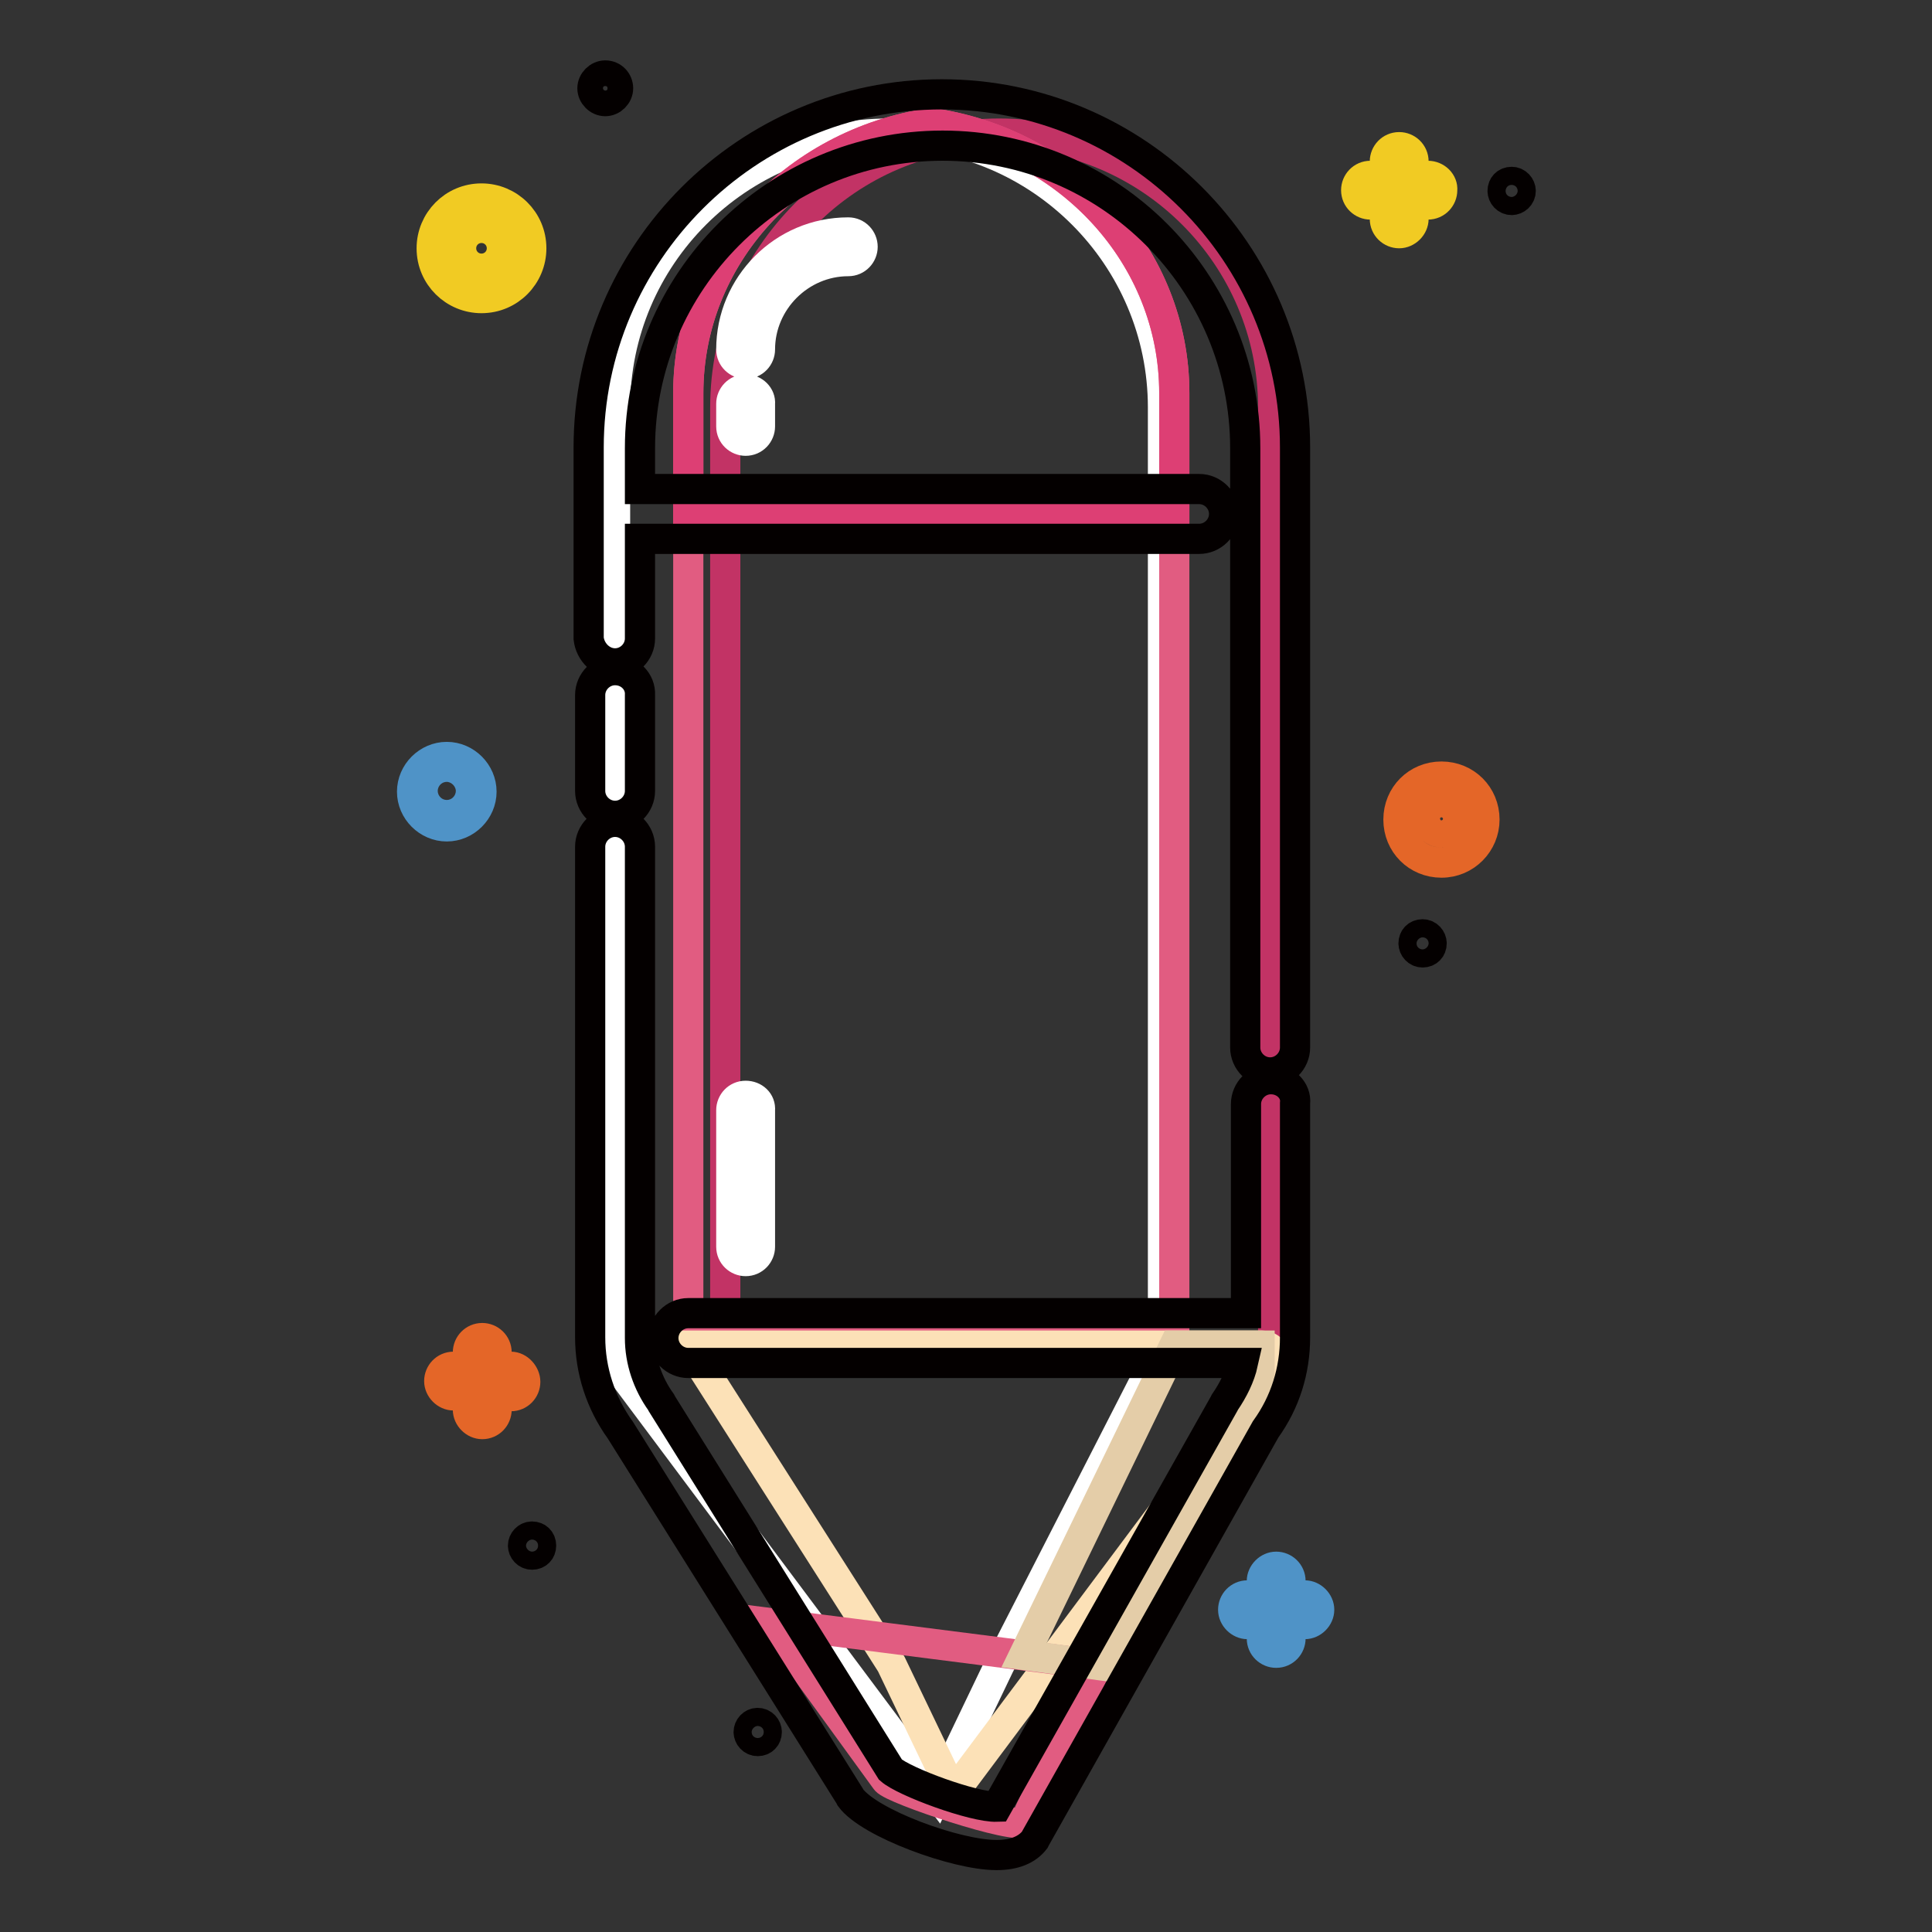 <?xml version="1.0" encoding="utf-8"?>
<!-- Svg Vector Icons : http://www.onlinewebfonts.com/icon -->
<!DOCTYPE svg PUBLIC "-//W3C//DTD SVG 1.1//EN" "http://www.w3.org/Graphics/SVG/1.1/DTD/svg11.dtd">
<svg version="1.1" xmlns="http://www.w3.org/2000/svg" xmlns:xlink="http://www.w3.org/1999/xlink" x="0px" y="0px" viewBox="0 0 256 256" enable-background="new 0 0 256 256" xml:space="preserve">
<rect x="0" y="0" width="256" height="256" fill="#333333" stroke="none"/>
<g> <path stroke-width="4" fill-opacity="0" stroke="#ffffff"  d="M124.2,237.7C123.4,238.6,124.9,238.6,124.2,237.7z M154.1,178.3V54c0-20-16.3-36.3-36.3-36.3 S81.5,34,81.5,54v125.2h0.3c-0.4,0.6-0.4,1.4,0.1,2l42.3,56.6l8.2-17.1L154.1,178.3L154.1,178.3z"/> <path stroke-width="4" fill-opacity="0" stroke="#c23365"  d="M168.7,179.2H96.1V54c0-20,16.3-36.3,36.3-36.3c20,0,36.3,16.3,36.3,36.3L168.7,179.2L168.7,179.2z"/> <path stroke-width="4" fill-opacity="0" stroke="#e15c81"  d="M123.4,16.3C105.2,19,91.2,34,91.2,52.1v125.2h64.4V52.1C155.6,34,141.7,19,123.4,16.3z"/> <path stroke-width="4" fill-opacity="0" stroke="#dd3f74"  d="M155.6,67.5V52.1c0-18.1-14-33.2-32.2-35.8C105.1,19,91.2,34,91.2,52.1v15.4H155.6z"/> <path stroke-width="4" fill-opacity="0" stroke="#fce1b7"  d="M167.2,178.3h-76l26.9,42.2l8.2,17.1c0.7,0.9-0.7,0.9,0,0l42.3-56.6C169.5,180,168.7,178.3,167.2,178.3z"/> <path stroke-width="4" fill-opacity="0" stroke="#e15c81"  d="M102.3,215.1l15.1,20.8c0.9,1.2,17.4,6.7,18.4,5.5l9.6-20.8L102.3,215.1z"/> <path stroke-width="4" fill-opacity="0" stroke="#e4cda8"  d="M155.6,178.3l-19.9,41l10.4,1.4l20.8-37.4v-5H155.6z"/> <path stroke-width="4" fill-opacity="0" stroke="#040000"  d="M168.4,143c-1.8,0-3.3,1.5-3.3,3.3V174H91.2c-1.8,0-3.3,1.5-3.3,3.3s1.5,3.3,3.3,3.3h73.5 c-0.4,1.8-1.3,3.6-2.4,5.2l-0.1,0.2l-30.1,53.4c-3.1,0.1-12.3-3.3-14.1-4.9L87.7,186l-0.1-0.2c-1.8-2.5-2.8-5.5-2.8-8.5v-65.1 c0-1.8-1.5-3.3-3.3-3.3s-3.3,1.5-3.3,3.3v65c0,4.4,1.4,8.7,4,12.3l30.4,48.5l0.1,0.2c2.5,3.4,14,7.6,19.3,7.6h0.1c2.3,0,4-0.7,5-2 l0.1-0.2l30.5-54.2c2.6-3.6,3.9-7.8,3.9-12.2v-31C171.8,144.5,170.3,143,168.4,143L168.4,143z M81.5,88.8c-1.8,0-3.3,1.5-3.3,3.3 v12.7c0,1.8,1.5,3.3,3.3,3.3s3.3-1.5,3.3-3.3V92.1C84.9,90.3,83.4,88.8,81.5,88.8z"/> <path stroke-width="4" fill-opacity="0" stroke="#040000"  d="M81.5,87.9c1.8,0,3.3-1.5,3.3-3.3V71.4h74.1c1.8,0,3.3-1.5,3.3-3.3c0-1.8-1.5-3.3-3.3-3.3H84.8v-5.4 c0-22.1,18-40.1,40.1-40.1c22.1,0,40.1,18,40.1,40.1v79.4c0,1.8,1.5,3.3,3.3,3.3c1.8,0,3.3-1.5,3.3-3.3V59.3 c0-25.8-21-46.8-46.8-46.8c-25.8,0-46.8,21-46.8,46.8v25.3C78.2,86.4,79.7,87.9,81.5,87.9z"/> <path stroke-width="4" fill-opacity="0" stroke="#ffffff"  d="M112.4,30.8c-8.6,0-15.5,7-15.5,15.5c0,1.1,0.9,1.9,1.9,1.9c1.1,0,1.9-0.9,1.9-1.9 c0-6.4,5.3-11.7,11.7-11.7c1.1,0,1.9-0.9,1.9-1.9S113.5,30.8,112.4,30.8z M98.8,51.6c-1.1,0-1.9,0.9-1.9,1.9v3 c0,1.1,0.9,1.9,1.9,1.9c1.1,0,1.9-0.9,1.9-1.9v-3C100.8,52.5,99.9,51.6,98.8,51.6z M98.8,145.2c-1.1,0-1.9,0.9-1.9,1.9v18.1 c0,1.1,0.9,1.9,1.9,1.9c1.1,0,1.9-0.9,1.9-1.9v-18.1C100.8,146,99.9,145.2,98.8,145.2z"/> <path stroke-width="4" fill-opacity="0" stroke="#f1cb23"  d="M189.2,23.3h-1.9v-1.9c0-1.1-0.9-1.9-1.9-1.9c-1.1,0-1.9,0.9-1.9,1.9v1.9h-1.9c-1.1,0-1.9,0.9-1.9,1.9 c0,1.1,0.9,1.9,1.9,1.9h1.9v1.9c0,1.1,0.9,1.9,1.9,1.9c1,0,1.9-0.9,1.9-1.9v-1.9h1.9c1.1,0,1.9-0.9,1.9-1.9 C191.2,24.2,190.3,23.3,189.2,23.3z"/> <path stroke-width="4" fill-opacity="0" stroke="#e46628"  d="M67.7,181.1h-1.9v-1.9c0-1.1-0.9-1.9-1.9-1.9c-1.1,0-1.9,0.9-1.9,1.9v1.9h-1.9c-1.1,0-1.9,0.9-1.9,1.9 s0.9,1.9,1.9,1.9h1.9v1.9c0,1,0.9,1.9,1.9,1.9c1.1,0,1.9-0.9,1.9-1.9V185h1.9c1.1,0,1.9-0.9,1.9-1.9S68.7,181.1,67.7,181.1z"/> <path stroke-width="4" fill-opacity="0" stroke="#4f93c7"  d="M172.9,211.4h-1.9v-1.9c0-1.1-0.9-1.9-1.9-1.9c-1,0-1.9,0.9-1.9,1.9v1.9h-1.9c-1.1,0-1.9,0.9-1.9,1.9 s0.9,1.9,1.9,1.9h1.9v1.9c0,1.1,0.9,1.9,1.9,1.9c1.1,0,1.9-0.9,1.9-1.9v-1.9h1.9c1,0,1.9-0.9,1.9-1.9S173.9,211.4,172.9,211.4z"/> <path stroke-width="4" fill-opacity="0" stroke="#e46628"  d="M191,114.3c-3.2,0-5.7-2.5-5.7-5.7c0-3.2,2.5-5.7,5.7-5.7c3.2,0,5.7,2.5,5.7,5.7 C196.7,111.7,194.2,114.3,191,114.3z M191,106.7c-1,0-1.8,0.8-1.8,1.8c0,1,0.8,1.8,1.8,1.8s1.8-0.8,1.8-1.8 C192.9,107.6,192,106.7,191,106.7z"/> <path stroke-width="4" fill-opacity="0" stroke="#040000"  d="M187.3,125c0,0.6,0.5,1.2,1.2,1.2s1.2-0.5,1.2-1.2c0-0.6-0.5-1.2-1.2-1.2S187.3,124.3,187.3,125z"/> <path stroke-width="4" fill-opacity="0" stroke="#040000"  d="M199.1,25.3c0,0.6,0.5,1.2,1.2,1.2c0.6,0,1.2-0.5,1.2-1.2c0-0.6-0.5-1.2-1.2-1.2 C199.6,24.1,199.1,24.6,199.1,25.3L199.1,25.3z"/> <path stroke-width="4" fill-opacity="0" stroke="#040000"  d="M69.3,204.8c0,0.6,0.5,1.2,1.2,1.2s1.2-0.5,1.2-1.2s-0.5-1.2-1.2-1.2S69.3,204.2,69.3,204.8L69.3,204.8z"/> <path stroke-width="4" fill-opacity="0" stroke="#040000"  d="M99.2,229.5c0,0.6,0.5,1.2,1.2,1.2s1.2-0.5,1.2-1.2c0-0.6-0.5-1.2-1.2-1.2S99.2,228.9,99.2,229.5 L99.2,229.5z"/> <path stroke-width="4" fill-opacity="0" stroke="#040000"  d="M78.5,11.7c0,0.9,0.8,1.7,1.7,1.7c0.9,0,1.7-0.8,1.7-1.7S81.2,10,80.2,10C79.3,10,78.5,10.8,78.5,11.7z"/> <path stroke-width="4" fill-opacity="0" stroke="#f1cb23"  d="M63.8,39.5c-3.6,0-6.6-2.9-6.6-6.6c0-3.6,2.9-6.6,6.6-6.6c3.6,0,6.6,2.9,6.6,6.6 C70.4,36.5,67.5,39.5,63.8,39.5C63.9,39.5,63.9,39.5,63.8,39.5z M63.8,30.2c-1.5,0-2.7,1.2-2.7,2.7c0,1.5,1.2,2.7,2.7,2.7 c1.5,0,2.7-1.2,2.7-2.7S65.3,30.2,63.8,30.2z"/> <path stroke-width="4" fill-opacity="0" stroke="#4f93c7"  d="M59.2,109.5c-2.5,0-4.6-2.1-4.6-4.6c0-2.5,2.1-4.6,4.6-4.6c2.5,0,4.6,2.1,4.6,4.6S61.7,109.5,59.2,109.5z  M59.2,104c-0.4,0-0.8,0.3-0.8,0.8s0.3,0.8,0.8,0.8c0.4,0,0.8-0.3,0.8-0.8S59.6,104,59.2,104z"/></g>
</svg>